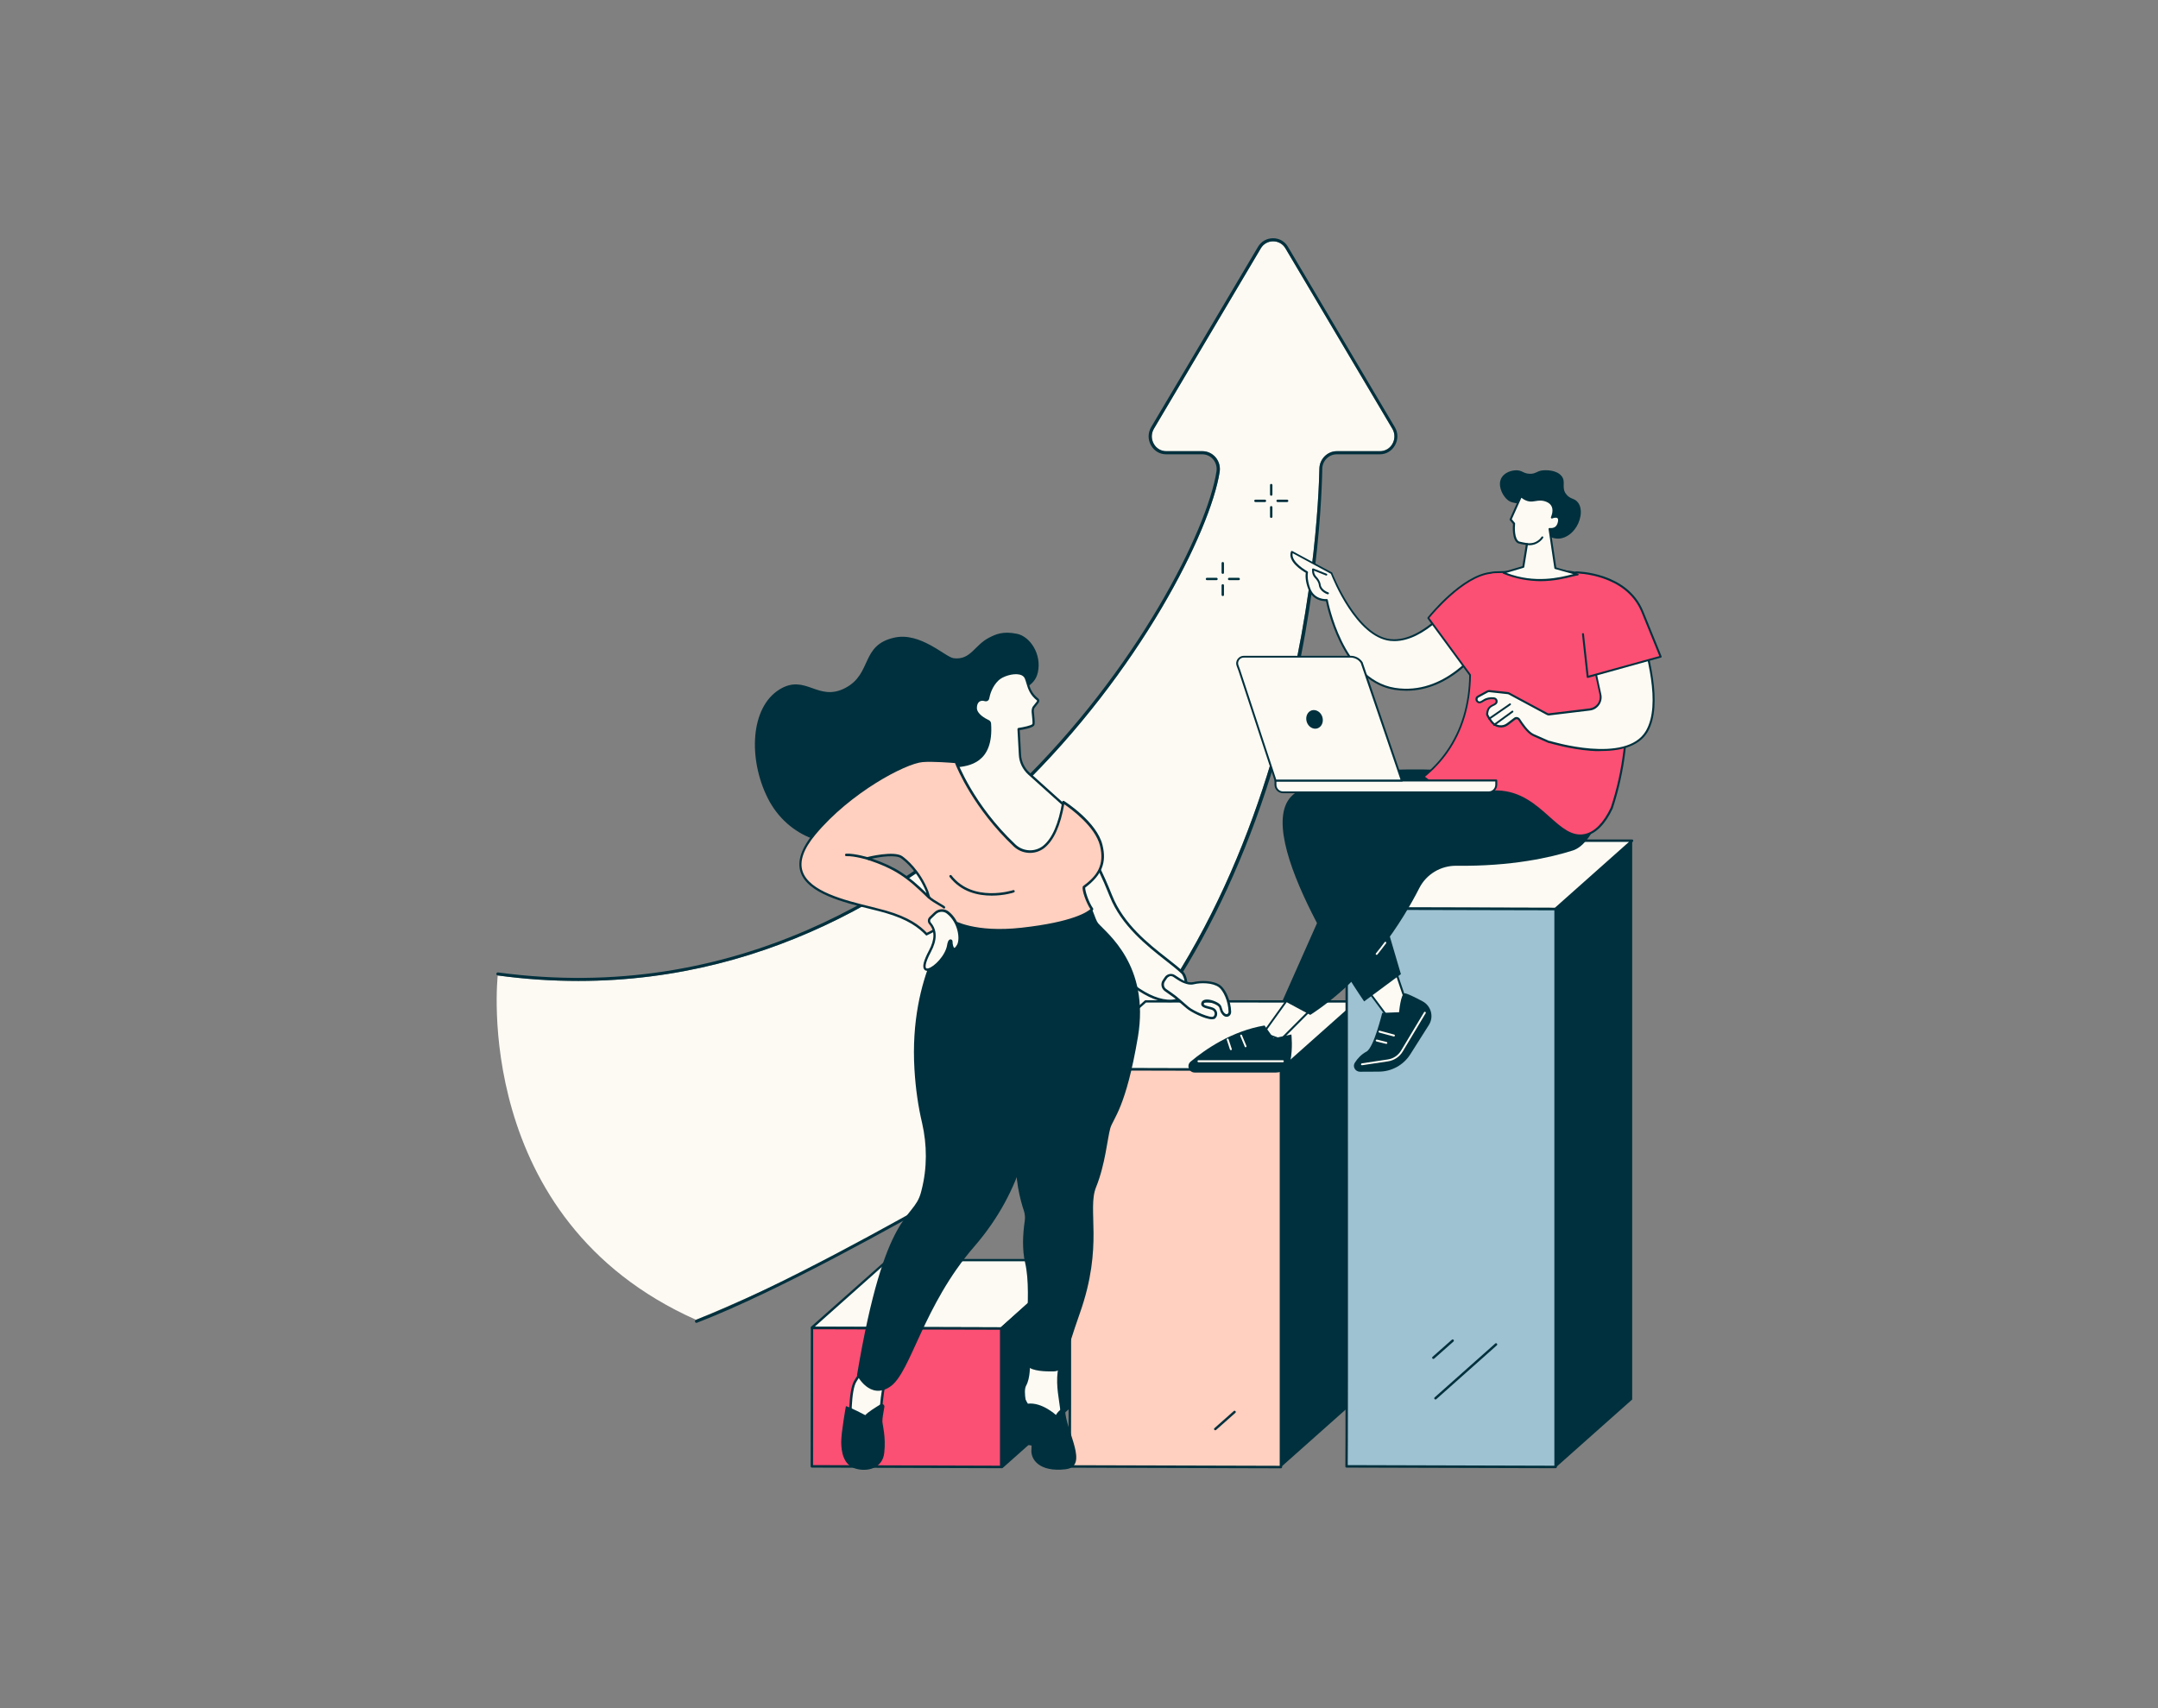 <?xml version="1.0" encoding="utf-8"?>
<!-- Generator: Adobe Illustrator 27.0.1, SVG Export Plug-In . SVG Version: 6.00 Build 0)  -->
<svg version="1.1" id="Layer_1" xmlns="http://www.w3.org/2000/svg" xmlns:xlink="http://www.w3.org/1999/xlink" x="0px" y="0px"
	 viewBox="0 0 216 171" style="enable-background:new 0 0 216 171;" xml:space="preserve">
<rect x="0" y="0" width="216" height="171" fill="#808080" stroke="none"/>
<style type="text/css">
	.st0{fill:#FDFAF3;}
	.st1{fill:#00303D;}
	.st2{fill:#FB4F73;}
	.st3{fill:#FFCFBF;}
	.st4{fill:#9EC2D2;}
</style>
<g id="Fashion_advertising_campaign_00000080924613760407121980000008170384119380440480_">
	<path class="st0" d="M49.82,97.65c2.78,0.38,5.48,0.55,8.09,0.55c19.82,0,34.68-10.08,44.04-19.15
		c12.19-11.81,19.22-25.97,20.13-31.82c0.08-0.53-0.07-1.06-0.41-1.46c-0.33-0.39-0.81-0.61-1.32-0.61h-3.62
		c-0.52,0-0.98-0.27-1.24-0.73c-0.27-0.48-0.27-1.05,0.01-1.52l10.7-18.06c0.26-0.44,0.72-0.7,1.23-0.7c0.51,0,0.97,0.26,1.23,0.7
		l10.7,18.06c0.28,0.47,0.29,1.04,0.01,1.52c-0.26,0.46-0.73,0.73-1.24,0.73h-4.32c-0.95,0-1.73,0.79-1.75,1.75
		c-0.1,5.06-1.84,49.97-32.9,70.11c-0.22,0.06-1.01,0.21-3.76,2.04c-10.16,6.77-25.74,13.06-25.74,13.06
		C47.06,122.05,49.82,97.65,49.82,97.65z"/>
	<g>
		<path class="st1" d="M69.71,132.43c-0.06,0-0.12-0.04-0.14-0.1c-0.03-0.08,0.01-0.17,0.09-0.2c8.27-3.2,20.07-9.86,25.74-13.06
			c2.88-1.63,3.54-1.99,3.76-2.04c31.05-20.14,32.8-65.06,32.9-70.11c0.02-0.97,0.8-1.75,1.75-1.75h4.32c0.52,0,0.98-0.27,1.24-0.73
			c0.27-0.48,0.27-1.05-0.01-1.52l-10.7-18.06c-0.26-0.44-0.72-0.7-1.23-0.7c-0.51,0-0.97,0.26-1.23,0.7l-10.7,18.06
			c-0.28,0.47-0.29,1.04-0.01,1.52c0.26,0.46,0.73,0.73,1.24,0.73h3.62c0.5,0,0.98,0.22,1.32,0.61c0.34,0.4,0.49,0.93,0.41,1.46
			c-0.91,5.85-7.94,20-20.13,31.82C92.58,88.12,77.72,98.2,57.9,98.2c-2.61,0-5.31-0.17-8.09-0.55c-0.08-0.01-0.14-0.09-0.13-0.17
			c0.01-0.08,0.09-0.14,0.17-0.13c23.77,3.21,41.33-8.3,51.87-18.52c12.14-11.76,19.14-25.84,20.04-31.64
			c0.07-0.44-0.06-0.88-0.34-1.21c-0.27-0.32-0.67-0.5-1.08-0.5h-3.62c-0.63,0-1.19-0.33-1.51-0.89c-0.33-0.58-0.32-1.26,0.01-1.83
			l10.7-18.06c0.32-0.53,0.87-0.85,1.5-0.85s1.18,0.32,1.49,0.85l10.7,18.06c0.34,0.57,0.34,1.25,0.01,1.83
			c-0.32,0.56-0.88,0.89-1.51,0.89h-4.32c-0.78,0-1.43,0.65-1.44,1.45c-0.07,3.78-0.69,17.29-5.67,32.27
			c-2.57,7.74-5.91,14.7-9.94,20.7c-4.83,7.18-10.7,13.04-17.45,17.41c-0.02,0.02-0.05,0.02-0.08,0.02
			c-0.22,0.07-1.75,0.93-3.67,2.01c-5.68,3.2-17.49,9.87-25.78,13.08C69.75,132.42,69.73,132.43,69.71,132.43z"/>
	</g>
	<g>
		<g>
			<g>
				<path class="st0" d="M107.86,126.21l-7.63,6.79c-0.01,0.01-0.01,0.01-0.02,0.01l-18.9-0.06c-0.03,0-0.04-0.03-0.02-0.05
					l7.58-6.73c0.01-0.01,0.01-0.01,0.02-0.01l18.96,0.01C107.87,126.16,107.88,126.19,107.86,126.21z"/>
				<path class="st1" d="M100.21,133.12l-18.9-0.06c-0.07,0-0.12-0.04-0.15-0.1c-0.02-0.06-0.01-0.12,0.04-0.16l7.58-6.73
					c0.03-0.03,0.07-0.04,0.1-0.04l18.96,0.01c0.07,0,0.12,0.04,0.15,0.1c0.02,0.06,0.01,0.12-0.04,0.17c0,0,0,0,0,0l-7.63,6.78
					C100.28,133.11,100.24,133.12,100.21,133.12z M81.36,132.98L81.36,132.98C81.36,132.98,81.36,132.98,81.36,132.98z
					 M81.55,132.81l18.62,0.06l7.42-6.6l-18.68-0.01L81.55,132.81z M107.86,126.21L107.86,126.21L107.86,126.21z"/>
			</g>
			<g>
				<path class="st1" d="M107.88,126.16v13.94l-7.58,6.74c-0.03,0.03-0.08,0.01-0.08-0.03V133
					C100.22,133,107.77,126.17,107.88,126.16z"/>
				<path class="st1" d="M100.27,146.98c-0.02,0-0.05,0-0.07-0.02c-0.06-0.03-0.1-0.08-0.1-0.15V133c0-0.03,0.01-0.07,0.04-0.09
					c7.58-6.86,7.68-6.87,7.74-6.87c0.03,0,0.07,0.01,0.09,0.03c0.02,0.02,0.04,0.06,0.04,0.09v13.94c0,0.04-0.02,0.07-0.04,0.09
					l-7.58,6.74C100.35,146.96,100.31,146.98,100.27,146.98z M100.34,133.05v13.59l7.41-6.59v-13.63
					C106.87,127.17,103,130.65,100.34,133.05z"/>
			</g>
			<g>
				<path class="st2" d="M100.22,146.86l-18.96-0.06l0.02-13.84l18.94,0.05C100.22,133,100.22,146.88,100.22,146.86z"/>
				<path class="st1" d="M100.22,146.98C100.22,146.98,100.22,146.98,100.22,146.98l-18.96-0.06c-0.07,0-0.12-0.06-0.12-0.12
					l0.02-13.84c0-0.03,0.01-0.06,0.04-0.09c0.02-0.02,0.05-0.04,0.09-0.04c0,0,0,0,0,0l18.94,0.05c0.07,0,0.12,0.06,0.12,0.12
					v13.86c0,0.03-0.01,0.06-0.04,0.09C100.28,146.97,100.25,146.98,100.22,146.98z M81.38,146.67l18.71,0.06v-13.61l-18.7-0.05
					L81.38,146.67z"/>
			</g>
		</g>
		<g>
			<g>
				<g>
					<path class="st0" d="M135.83,100.32l-7.63,6.78l-21.12-0.06c-0.02,0-0.03-0.02-0.02-0.04l7.6-6.75l21.14,0.01
						C135.84,100.25,135.86,100.29,135.83,100.32z"/>
					<path class="st1" d="M128.21,107.22C128.21,107.22,128.21,107.22,128.21,107.22l-21.12-0.06c-0.06,0-0.12-0.04-0.14-0.09
						c-0.02-0.06-0.01-0.12,0.04-0.16l7.6-6.75c0.02-0.02,0.05-0.03,0.08-0.03l21.14,0.01c0.07,0,0.13,0.04,0.15,0.1
						c0.02,0.06,0.01,0.13-0.04,0.17l-7.63,6.78C128.27,107.21,128.24,107.22,128.21,107.22z M107.35,106.91l20.81,0.06l7.42-6.6
						l-20.87-0.01L107.35,106.91z M135.75,100.23C135.75,100.23,135.75,100.23,135.75,100.23
						C135.75,100.23,135.75,100.23,135.75,100.23z"/>
				</g>
				<path class="st1" d="M135.87,100.26v39.8l-7.6,6.76c-0.02,0.02-0.06,0.01-0.06-0.02V107.1
					C128.21,107.1,135.76,100.27,135.87,100.26z"/>
				<g>
					<path class="st3" d="M128.21,146.87l-21.15-0.06c0.05,0.04,0.02-39.76,0.02-39.76l21.13,0.05
						C128.21,107.1,128.21,146.89,128.21,146.87z"/>
					<path class="st1" d="M128.21,146.99C128.21,146.99,128.21,146.99,128.21,146.99l-21.15-0.06c-0.06,0-0.11-0.04-0.12-0.1
						c0-0.01,0-0.03,0-0.04c0.04-0.7,0.01-39.35,0.01-39.74c0-0.03,0.01-0.06,0.04-0.09c0.02-0.02,0.05-0.04,0.09-0.04c0,0,0,0,0,0
						l21.13,0.05c0.07,0,0.12,0.06,0.12,0.12v39.77c0,0.03-0.01,0.06-0.04,0.09C128.27,146.98,128.24,146.99,128.21,146.99z
						 M107.19,146.68l20.9,0.06v-39.53l-20.89-0.05c0,1.17,0.01,10.46,0.01,19.75c0,4.97,0,9.94,0,13.67c0,1.86,0,3.42-0.01,4.51
						c0,0.54,0,0.97-0.01,1.26C107.19,146.5,107.19,146.61,107.19,146.68z"/>
				</g>
			</g>
			<path class="st1" d="M121.64,143.18c-0.03,0-0.07-0.01-0.09-0.04c-0.05-0.05-0.04-0.13,0.01-0.17l1.93-1.71
				c0.05-0.05,0.13-0.04,0.17,0.01c0.05,0.05,0.04,0.13-0.01,0.17l-1.93,1.71C121.7,143.17,121.67,143.18,121.64,143.18z"/>
		</g>
		<g>
			<g>
				<g>
					<path class="st0" d="M163.37,84.16l-7.7,6.84l-20.84-0.06c-0.03,0-0.05-0.03-0.02-0.05l7.58-6.74L163.37,84.16z"/>
					<path class="st1" d="M155.67,91.13C155.67,91.13,155.67,91.13,155.67,91.13l-20.84-0.06c-0.07,0-0.12-0.04-0.15-0.1
						c-0.02-0.06-0.01-0.12,0.04-0.17l7.58-6.74c0.02-0.02,0.05-0.03,0.08-0.03l20.98,0.01c0.05,0,0.1,0.03,0.11,0.08
						c0.02,0.05,0,0.1-0.03,0.14l-7.7,6.84C155.73,91.12,155.7,91.13,155.67,91.13z M135.07,90.82l20.56,0.06l7.42-6.6l-20.61-0.01
						L135.07,90.82z"/>
				</g>
				<path class="st1" d="M163.37,84.17v55.93l-7.58,6.74c-0.03,0.03-0.08,0.01-0.08-0.03V91C155.71,91,163.26,84.17,163.37,84.17z"
					/>
				<g>
					<path class="st4" d="M155.71,146.86l-20.93-0.06c0.05,0.04,0.02-55.84,0.02-55.84L155.71,91
						C155.71,91,155.71,146.88,155.71,146.86z"/>
					<path class="st1" d="M155.71,146.98C155.71,146.98,155.71,146.98,155.71,146.98l-20.93-0.06c-0.06,0-0.11-0.04-0.12-0.1
						c0-0.01,0-0.03,0-0.04c0.04-0.8,0.02-55.27,0.01-55.82c0-0.03,0.01-0.06,0.04-0.09c0.02-0.02,0.05-0.04,0.09-0.04c0,0,0,0,0,0
						l20.91,0.05c0.07,0,0.12,0.06,0.12,0.12v55.85c0,0.03-0.01,0.06-0.04,0.09C155.77,146.97,155.74,146.98,155.71,146.98z
						 M134.9,146.67l20.68,0.06V91.13l-20.67-0.05c0,1.41,0.01,14.6,0.01,27.79c0,6.98,0,13.96,0,19.19c0,2.62,0,4.8-0.01,6.33
						c0,0.76,0,1.37-0.01,1.78C134.9,146.4,134.9,146.56,134.9,146.67z"/>
				</g>
			</g>
			<path class="st1" d="M143.68,140.1c-0.03,0-0.07-0.01-0.09-0.04c-0.05-0.05-0.04-0.13,0.01-0.17l6.06-5.39
				c0.05-0.05,0.13-0.04,0.17,0.01c0.05,0.05,0.04,0.13-0.01,0.17l-6.06,5.39C143.74,140.09,143.71,140.1,143.68,140.1z"/>
			<path class="st1" d="M143.47,136.04c-0.03,0-0.07-0.01-0.09-0.04c-0.05-0.05-0.04-0.13,0.01-0.17l1.93-1.71
				c0.05-0.05,0.13-0.04,0.17,0.01c0.05,0.05,0.04,0.13-0.01,0.17l-1.93,1.71C143.52,136.03,143.5,136.04,143.47,136.04z"/>
		</g>
	</g>
	<g>
		<path class="st1" d="M99.05,63.81c0.58-0.29,1.31-0.66,2.75-0.36c1.3,0.27,2.49,2.04,2.08,3.87c-0.34,1.5-1.77,1.64-2.53,2.3
			c-2.45,2.15-0.95,5.47-2.96,7.71c-1.91,2.14-3.94-0.13-7.47,2c-2.78,1.68-1.23,2.97-4.69,4.61c-2.76,1.31-7.35,0.05-9.4-4.07
			c-1.95-3.92-1.73-9.05,1.19-10.85c2.63-1.62,3.84,1.29,6.59-0.15c2.72-1.43,1.51-4.29,4.91-5.04c2.61-0.58,5.09,1.94,5.92,2.06
			C97.17,66.12,97.54,64.55,99.05,63.81z"/>
		<g>
			<path class="st0" d="M107.41,82.5c0,0,1.94,2.53,3.79,7.2c1.52,3.84,5.47,6.08,7.12,7.66c0.44,0.41,0.53,1.57,0.23,2.09
				c-0.34,0.57-0.82,0.83-1.71,0.76c-2.06-0.17-4.96-2.22-7.84-6.34C106.93,90.91,107.41,82.5,107.41,82.5z"/>
			<path class="st1" d="M117.12,100.33c-0.09,0-0.19,0-0.29-0.01c-2.3-0.18-5.26-2.57-7.93-6.39c-2.06-2.94-1.63-11.08-1.61-11.43
				c0-0.05,0.04-0.1,0.09-0.11c0.05-0.02,0.1,0,0.13,0.04c0.02,0.03,1.98,2.6,3.81,7.22c1.14,2.87,3.67,4.86,5.53,6.31
				c0.62,0.49,1.16,0.91,1.57,1.3c0.46,0.44,0.59,1.65,0.25,2.24C118.32,100.07,117.85,100.33,117.12,100.33z M107.51,82.86
				c-0.06,1.62-0.19,8.39,1.58,10.92c2.63,3.76,5.53,6.11,7.75,6.29c0.81,0.07,1.27-0.14,1.6-0.7c0.29-0.49,0.17-1.57-0.21-1.93
				c-0.4-0.38-0.93-0.8-1.55-1.28c-1.87-1.47-4.44-3.49-5.6-6.41C109.61,86.02,108.06,83.64,107.51,82.86z"/>
		</g>
		<g>
			<path class="st0" d="M98.58,70.08c0.13,0.04,0.26-0.03,0.29-0.16c0.12-0.62,0.4-1.36,0.99-1.91c0.65-0.61,2.47-1.02,2.81-0.12
				c0.25,0.66,0.29,1.45,1.18,2.15c0.09,0.07,0.05,0.21-0.02,0.29l-0.37,0.47c-0.08,0.09-0.11,0.35-0.1,0.47
				c0.04,0.38,0.15,1.17,0.05,1.29c-0.21,0.25-1.46,0.42-1.46,0.42l0.14,2.56c0.03,0.73,0.36,1.41,0.9,1.9
				c1.24,1.12,3.66,3.29,3.66,3.29c0.19,0.07-0.69,4.74-2.91,4.95c-4.32,0.4-7.95-7.82-8.25-8.43c-0.11-0.23-0.23-0.5,0.03-0.52
				c1.14-0.12,3.86-0.2,3.56-4.29c-0.01-0.1-0.07-0.18-0.16-0.23c-0.34-0.16-1.26-0.65-1.26-1.34
				C97.65,70.14,98.15,69.93,98.58,70.08z"/>
			<path class="st1" d="M103.42,85.82c-3.65,0-6.78-5.81-7.99-8.37c-0.03-0.07-0.05-0.12-0.07-0.15c-0.1-0.2-0.19-0.41-0.1-0.57
				c0.03-0.05,0.09-0.12,0.23-0.14c0.05-0.01,0.11-0.01,0.17-0.02c1.24-0.12,3.56-0.36,3.29-4.14c0-0.05-0.04-0.1-0.09-0.12
				c-0.5-0.24-1.33-0.74-1.33-1.45c0-0.47,0.2-0.71,0.36-0.82c0.2-0.15,0.47-0.18,0.73-0.09c0.03,0.01,0.06,0.01,0.08-0.01
				c0.02-0.01,0.03-0.03,0.04-0.06c0.09-0.46,0.33-1.33,1.03-1.97c0.47-0.44,1.56-0.8,2.31-0.63c0.35,0.08,0.59,0.27,0.7,0.55
				c0.06,0.15,0.11,0.31,0.15,0.47c0.16,0.55,0.33,1.11,0.99,1.63c0.06,0.04,0.09,0.11,0.1,0.18c0.01,0.1-0.03,0.21-0.1,0.29
				l-0.37,0.47c-0.05,0.05-0.09,0.26-0.07,0.38c0.01,0.06,0.01,0.13,0.02,0.2c0.08,0.72,0.1,1.06,0,1.19
				c-0.2,0.24-1.07,0.4-1.43,0.45l0.13,2.45c0.03,0.69,0.35,1.35,0.86,1.81c1.19,1.07,3.46,3.11,3.65,3.28
				c0.08,0.05,0.1,0.16,0.05,0.52c-0.13,0.93-1.02,4.46-3.02,4.65C103.63,85.81,103.53,85.82,103.42,85.82z M98.33,70.15
				c-0.11,0-0.21,0.03-0.3,0.09c-0.16,0.12-0.25,0.33-0.25,0.63c0,0.6,0.83,1.05,1.19,1.22c0.13,0.06,0.22,0.19,0.23,0.33
				c0.29,4.02-2.28,4.28-3.51,4.4c-0.06,0.01-0.11,0.01-0.16,0.02c-0.03,0-0.04,0.01-0.04,0.01c-0.01,0.02-0.02,0.08,0.11,0.34
				c0.02,0.03,0.04,0.08,0.07,0.15c1.21,2.58,4.43,8.55,8.06,8.21c0.56-0.05,1.08-0.42,1.55-1.08c0.93-1.33,1.32-3.36,1.28-3.66
				c-0.22-0.2-2.46-2.21-3.64-3.27c-0.56-0.51-0.91-1.23-0.94-1.98l-0.14-2.56c0-0.06,0.04-0.12,0.11-0.13
				c0.5-0.07,1.26-0.24,1.38-0.38c0.05-0.1-0.02-0.73-0.05-1c-0.01-0.07-0.02-0.14-0.02-0.2c-0.01-0.13,0.01-0.43,0.13-0.57
				l0.37-0.47c0.03-0.03,0.05-0.08,0.04-0.11c0,0,0-0.01,0-0.01c-0.72-0.57-0.91-1.2-1.07-1.75c-0.05-0.16-0.09-0.31-0.15-0.45
				c-0.08-0.2-0.26-0.34-0.53-0.4c-0.67-0.15-1.67,0.18-2.09,0.57c-0.64,0.6-0.87,1.41-0.95,1.84c-0.02,0.09-0.08,0.18-0.16,0.22
				c-0.09,0.05-0.19,0.06-0.29,0.03C98.47,70.17,98.39,70.15,98.33,70.15z M106.6,80.85L106.6,80.85L106.6,80.85z"/>
		</g>
		<g>
			<g>
				<g>
					<path class="st0" d="M102.96,136.27c0,0,0.11,1.55-0.35,2.37s0.37,3.24,0.37,3.24s2.44,1.31,3.11,0.43
						c0.67-0.89-0.72-3.44,0.14-6.03C107.07,133.73,102.96,136.27,102.96,136.27z"/>
					<path class="st1" d="M105.3,142.73c-0.99,0-2.31-0.7-2.39-0.75c-0.03-0.01-0.05-0.04-0.06-0.07c-0.03-0.1-0.84-2.48-0.36-3.34
						c0.44-0.78,0.34-2.29,0.34-2.3c0-0.05,0.02-0.09,0.06-0.11c0.27-0.16,2.62-1.59,3.35-1.01c0.25,0.2,0.29,0.59,0.1,1.15
						c-0.47,1.41-0.26,2.82-0.09,3.94c0.14,0.94,0.26,1.69-0.08,2.13C105.99,142.64,105.67,142.73,105.3,142.73z M103.07,141.8
						c0.69,0.36,2.42,1.08,2.91,0.44c0.27-0.35,0.16-1.05,0.03-1.94c-0.17-1.15-0.39-2.59,0.1-4.06c0.1-0.31,0.18-0.72-0.02-0.88
						c-0.44-0.35-2.05,0.4-3.01,0.98c0.02,0.33,0.05,1.62-0.37,2.37C102.36,139.33,102.84,141.1,103.07,141.8z"/>
				</g>
				<path class="st1" d="M106.61,141.2c-0.01-0.16-0.19-0.26-0.33-0.17c-0.19,0.13-0.43,0.33-0.59,0.62c0,0-1.4-1.3-2.81-1.13
					l-0.42-0.73v4.79l0.79,0.13c0,0.14,0,0.27-0.01,0.37c-0.11,1.02,0.79,2.3,3.38,2.01C109.07,146.83,106.7,143.32,106.61,141.2z"
					/>
			</g>
			<g>
				<g>
					<path class="st0" d="M86.56,136.57c0,0-0.5,1.05-0.92,1.65c-0.69,1-0.52,4.91-0.52,4.91l2.97,0.09c0,0,0-3.8,0.64-5.36
						C89.36,136.3,86.56,136.57,86.56,136.57z"/>
					<path class="st1" d="M88.09,143.35C88.09,143.35,88.08,143.35,88.09,143.35l-2.97-0.09c-0.06,0-0.12-0.05-0.12-0.12
						c-0.01-0.16-0.16-3.97,0.54-4.99c0.41-0.59,0.91-1.63,0.91-1.64c0.02-0.04,0.06-0.06,0.1-0.07c0.07-0.01,1.74-0.15,2.25,0.53
						c0.18,0.25,0.2,0.56,0.05,0.93c-0.62,1.52-0.63,5.28-0.63,5.31c0,0.03-0.01,0.07-0.04,0.09
						C88.15,143.34,88.12,143.35,88.09,143.35z M85.24,143.01l2.73,0.08c0.01-0.68,0.07-3.86,0.65-5.28
						c0.12-0.29,0.11-0.52-0.02-0.69c-0.34-0.46-1.47-0.48-1.96-0.44c-0.12,0.24-0.54,1.08-0.9,1.61
						C85.15,139.15,85.22,142.37,85.24,143.01z"/>
				</g>
				<path class="st1" d="M88.13,140.59c-0.51,0.31-1.28,0.79-1.52,1.08c0,0-1.51-0.8-1.94-0.9c0,0-0.47,2.6-0.47,3.57
					s0.21,2.3,1.4,2.67s2.75,0,2.91-1.59c0.17-1.59-0.17-2.72-0.19-3.12c-0.01-0.25,0.1-0.95,0.2-1.46
					C88.55,140.64,88.32,140.48,88.13,140.59z"/>
			</g>
			<g>
				<path class="st1" d="M109.09,90.83c0.22-0.16,0.51,1.22,0.83,1.6c0.85,0.99,5.18,4.19,3.98,11.36
					c-1.21,7.17-2.48,8.16-2.77,9.16c-0.28,0.99-0.5,3.62-1.42,5.89c-0.92,2.27,0.78,5.82-1.63,12.64
					c-0.71,2.01-1.22,3.67-1.58,5.01c-0.12,0.46-0.54,0.79-1.02,0.8c-0.85,0.02-2.13-0.03-2.59-0.49c-0.71-0.71,0.5-7.03-0.28-10.37
					c-0.31-1.33-0.24-2.86-0.04-4.21c0.05-0.33,0.02-0.67-0.08-0.99c-0.33-0.98-1-3.35-0.73-5.8c0.35-3.19,3.05-10.44,2.2-23.29
					C103.96,92.14,107.9,91.69,109.09,90.83z"/>
				<path class="st1" d="M95.36,92.21c0,0-4.4,5.25-3.83,14.84c0.12,2.01,0.39,3.79,0.76,5.35c0.51,2.22,0.52,4.53-0.05,6.74
					c-0.02,0.09-0.05,0.18-0.07,0.27c-0.78,2.84-3.55,1.35-6.39,18.25c0,0,1.28,2.56,3.34,1.14c2.06-1.42,3.27-8.09,8.38-13.99
					c5.11-5.89,5.75-11.86,6.11-15.12s1.85-3.24,2.7-4.14c0.85-0.9,0.27-13.83,0.27-13.83S100.63,93.19,95.36,92.21z"/>
			</g>
		</g>
		<g>
			<path class="st3" d="M88.62,91.27c2.19,0.63,3.31,1.4,4.13,2.26l2.62-1.32c0,0,2.07,1.32,6.92,0.78
				c6.07-0.67,7.02-1.96,7.02-1.96c-0.5-0.7-0.88-1.95-0.81-2.22c1.48-1.09,2.2-2.24,1.73-4.17c-0.56-2.28-3.79-4.33-3.79-4.33
				c-0.43,2.57-1.19,3.86-1.96,4.48c-0.86,0.69-2.11,0.62-2.92-0.14c-4.32-4.09-5.86-8.36-5.86-8.36s-2.16-0.2-3.32-0.11
				c-1.66,0.13-7.22,2.97-10.83,7.3C76.78,89.2,85.19,90.29,88.62,91.27z M86.81,85.93c0,0,2.66-0.67,3.44-0.11
				c0.78,0.57,1.88,1.74,2.56,3.44l0.17,0.57C90.82,87.72,89.68,86.89,86.81,85.93z"/>
			<path class="st1" d="M92.75,93.65c-0.03,0-0.07-0.01-0.09-0.04c-0.69-0.72-1.72-1.55-4.07-2.23c-0.43-0.12-0.94-0.25-1.47-0.38
				c-2.65-0.65-6.29-1.55-6.99-3.7c-0.36-1.1,0.09-2.41,1.33-3.91c3.53-4.24,9.15-7.21,10.91-7.35c1.16-0.09,3.26,0.1,3.34,0.11
				c0.05,0,0.09,0.04,0.1,0.08c0.02,0.04,1.59,4.3,5.83,8.31c0.76,0.72,1.95,0.78,2.76,0.14c0.91-0.73,1.56-2.21,1.92-4.41
				c0.01-0.04,0.03-0.08,0.07-0.09c0.04-0.02,0.08-0.01,0.12,0.01c0.13,0.08,3.28,2.1,3.84,4.4c0.44,1.78-0.07,3.02-1.73,4.27
				c-0.02,0.3,0.33,1.44,0.79,2.08c0.03,0.04,0.03,0.1,0,0.14c-0.04,0.05-1.05,1.34-7.1,2.01c-4.44,0.49-6.56-0.55-6.94-0.76
				l-2.56,1.29C92.78,93.65,92.77,93.65,92.75,93.65z M88.65,91.15c2.34,0.67,3.41,1.5,4.12,2.23l2.54-1.28
				c0.04-0.02,0.08-0.02,0.12,0.01c0.02,0.01,2.1,1.29,6.84,0.76c5.15-0.57,6.59-1.6,6.87-1.86c-0.47-0.72-0.86-1.92-0.77-2.24
				c0.01-0.03,0.02-0.05,0.05-0.07c1.36-1,2.16-2.07,1.68-4.04c-0.47-1.92-2.93-3.71-3.58-4.15c-0.38,2.15-1.04,3.62-1.98,4.37
				c-0.9,0.72-2.23,0.66-3.08-0.15c-3.98-3.77-5.64-7.75-5.87-8.34c-0.39-0.03-2.21-0.18-3.23-0.1c-1.73,0.14-7.26,3.07-10.74,7.26
				c-1.19,1.43-1.62,2.66-1.29,3.67c0.67,2.03,4.22,2.9,6.82,3.54C87.71,90.9,88.22,91.03,88.65,91.15z M92.98,89.96
				c-0.03,0-0.06-0.01-0.09-0.04c-2.16-2.12-3.29-2.93-6.13-3.88c-0.05-0.02-0.09-0.07-0.08-0.12c0-0.05,0.04-0.1,0.09-0.11
				c0.11-0.03,2.73-0.68,3.55-0.09c0.4,0.29,1.77,1.4,2.6,3.5l0.18,0.58c0.02,0.05-0.01,0.11-0.05,0.14
				C93.03,89.95,93,89.96,92.98,89.96z M87.26,85.95c2.44,0.85,3.59,1.65,5.47,3.46l-0.03-0.11c-0.8-2.02-2.12-3.1-2.51-3.38
				C89.67,85.55,88.15,85.77,87.26,85.95z"/>
		</g>
		<path class="st1" d="M95.1,94.89c-0.01,0-0.02,0-0.03,0c-0.07-0.02-0.11-0.08-0.09-0.15c0.24-1.02-0.64-1.66-0.65-1.67
			c-0.06-0.04-0.07-0.12-0.03-0.17c0.04-0.06,0.12-0.07,0.17-0.03c0.04,0.03,1.02,0.75,0.74,1.93
			C95.21,94.85,95.16,94.89,95.1,94.89z"/>
		<g>
			<path class="st0" d="M116.69,97.9c0.19-0.29,0.58-0.36,0.87-0.16c0.35,0.24,0.78,0.52,1,0.58c0.2,0.06,0.51,0.23,0.97,0.11
				c0.65-0.16,1.92-0.18,2.58,0.32c0.49,0.37,0.99,1.48,1.02,2.55c0,0.15-0.09,0.3-0.23,0.35c-0.12,0.04-0.27,0.02-0.43-0.18
				c-0.3-0.35-0.18-0.59-0.4-0.83c-0.28-0.3-1.5-0.73-1.66-0.23c-0.15,0.46,0.89,0.39,1.16,0.68c0.22,0.22,0.23,0.55,0,0.76
				c-0.33,0.3-2.18-0.56-2.67-0.99c-0.39-0.34-1.01-0.88-1.26-1.08c-0.12-0.1-0.57-0.41-0.95-0.67c-0.3-0.21-0.38-0.62-0.18-0.92
				L116.69,97.9z"/>
			<path class="st1" d="M121.31,102.04c-0.71,0-2.13-0.74-2.52-1.08l-0.32-0.27c-0.35-0.31-0.76-0.65-0.94-0.8
				c-0.1-0.08-0.43-0.31-0.94-0.67c-0.35-0.25-0.45-0.74-0.21-1.09l0.2-0.3c0.11-0.17,0.28-0.28,0.48-0.32
				c0.2-0.04,0.4,0.01,0.56,0.12c0.46,0.32,0.8,0.52,0.96,0.57c0.04,0.01,0.08,0.03,0.12,0.04c0.2,0.07,0.44,0.15,0.78,0.07
				c0.69-0.17,1.99-0.18,2.68,0.34c0.49,0.37,1.04,1.49,1.07,2.65c0,0.22-0.13,0.41-0.32,0.47c-0.14,0.04-0.34,0.04-0.56-0.21
				c-0.18-0.21-0.22-0.39-0.26-0.53c-0.03-0.12-0.05-0.21-0.14-0.29c-0.19-0.2-0.92-0.49-1.28-0.4c-0.13,0.03-0.16,0.09-0.17,0.13
				c-0.01,0.05-0.01,0.07,0,0.08c0.05,0.09,0.31,0.16,0.51,0.21c0.25,0.06,0.49,0.12,0.62,0.26c0.14,0.14,0.21,0.31,0.2,0.49
				c0,0.17-0.08,0.33-0.21,0.45C121.56,102.01,121.45,102.04,121.31,102.04z M116.79,97.96l-0.2,0.3c-0.16,0.25-0.1,0.59,0.14,0.75
				c0.36,0.25,0.83,0.58,0.95,0.68c0.19,0.15,0.6,0.5,0.95,0.81l0.31,0.27c0.55,0.47,2.27,1.2,2.51,0.99
				c0.08-0.07,0.13-0.17,0.13-0.27c0-0.11-0.04-0.22-0.13-0.31c-0.09-0.09-0.31-0.14-0.51-0.19c-0.29-0.07-0.56-0.14-0.67-0.33
				c-0.05-0.08-0.05-0.18-0.02-0.28c0.03-0.11,0.12-0.24,0.35-0.3c0.47-0.11,1.27,0.22,1.51,0.47c0.13,0.13,0.16,0.27,0.2,0.4
				c0.04,0.14,0.07,0.27,0.21,0.43c0.16,0.18,0.27,0.15,0.3,0.14c0.09-0.03,0.15-0.12,0.15-0.23c-0.02-1.05-0.52-2.12-0.97-2.46
				c-0.63-0.47-1.85-0.46-2.48-0.3c-0.41,0.1-0.71-0.01-0.92-0.08c-0.04-0.01-0.08-0.03-0.11-0.04c-0.19-0.06-0.54-0.26-1.03-0.6
				c-0.11-0.08-0.24-0.11-0.38-0.08C116.98,97.78,116.86,97.85,116.79,97.96z"/>
		</g>
		<path class="st1" d="M94.48,90.95c-0.04,0-0.08-0.02-0.1-0.06c-0.04-0.04-0.23-0.14-0.39-0.24c-0.36-0.21-0.84-0.49-1.09-0.73
			c-0.05-0.05-0.05-0.13,0-0.17c0.05-0.05,0.13-0.05,0.17,0c0.22,0.22,0.7,0.5,1.04,0.7c0.39,0.23,0.46,0.27,0.49,0.35
			c0.02,0.06-0.01,0.13-0.08,0.16C94.5,90.95,94.49,90.95,94.48,90.95z M94.36,90.87C94.36,90.87,94.36,90.87,94.36,90.87
			C94.36,90.87,94.36,90.87,94.36,90.87z"/>
		<g>
			<path class="st0" d="M94.86,91.36c-0.38-0.3-0.91-0.27-1.26,0.06l-0.49,0.47c-0.15,0.15-0.17,0.39-0.03,0.55
				c0.32,0.37,0.84,1.19-0.01,2.79c-1.84,3.45,1.52,1.35,1.85-0.61c0.1-0.61,0.29-0.48,0.29-0.41c0,0.49,0.21,1.26,0.69,0.41
				C96.26,93.97,96,92.26,94.86,91.36z"/>
			<path class="st1" d="M92.81,97.19c-0.16,0-0.25-0.07-0.3-0.14c-0.22-0.27-0.06-0.89,0.47-1.89c0.59-1.11,0.6-1.98,0.02-2.65
				c-0.18-0.21-0.17-0.52,0.04-0.72l0.49-0.47c0.39-0.37,1-0.4,1.42-0.07c1.18,0.93,1.47,2.71,1.08,3.41
				c-0.07,0.12-0.28,0.5-0.55,0.44c-0.25-0.06-0.33-0.47-0.35-0.72c-0.02,0.06-0.04,0.13-0.06,0.24c-0.19,1.15-1.39,2.36-2.07,2.53
				C92.91,97.18,92.86,97.19,92.81,97.19z M94.26,91.28c-0.21,0-0.42,0.08-0.58,0.23l-0.49,0.47c-0.11,0.1-0.12,0.27-0.02,0.38
				c0.64,0.74,0.65,1.73,0.01,2.93c-0.68,1.27-0.53,1.57-0.49,1.62c0.04,0.06,0.14,0.05,0.22,0.03c0.61-0.16,1.72-1.29,1.89-2.33
				c0.02-0.15,0.1-0.59,0.36-0.57c0.1,0.01,0.17,0.09,0.18,0.18c0,0.38,0.11,0.65,0.18,0.67c0.02,0.01,0.12-0.04,0.28-0.32
				c0.31-0.56,0.11-2.21-1.01-3.1C94.63,91.34,94.45,91.28,94.26,91.28z"/>
		</g>
		<path class="st1" d="M87.02,86.12c-0.01,0-0.02,0-0.04-0.01c-0.01,0-1.44-0.44-2.27-0.4c-0.07,0-0.13-0.05-0.13-0.12
			c0-0.07,0.05-0.13,0.12-0.13c0.86-0.04,2.29,0.39,2.35,0.41c0.06,0.02,0.1,0.09,0.08,0.15C87.12,86.09,87.07,86.12,87.02,86.12z"
			/>
		<path class="st1" d="M99.26,89.66c-1.36,0-3.05-0.36-4.21-1.87c-0.04-0.05-0.03-0.13,0.02-0.17c0.05-0.04,0.13-0.03,0.17,0.02
			c2.12,2.75,6.13,1.49,6.17,1.47c0.06-0.02,0.13,0.01,0.15,0.08c0.02,0.06-0.01,0.13-0.08,0.15
			C101.47,89.36,100.51,89.66,99.26,89.66z"/>
	</g>
	<g>
		<g>
			<path class="st1" d="M122.39,57.45c-0.07,0-0.12-0.06-0.12-0.12v-0.95c0-0.07,0.06-0.12,0.12-0.12c0.07,0,0.12,0.06,0.12,0.12
				v0.95C122.52,57.39,122.46,57.45,122.39,57.45z"/>
			<path class="st1" d="M122.39,59.67c-0.07,0-0.12-0.06-0.12-0.12V58.6c0-0.07,0.06-0.12,0.12-0.12c0.07,0,0.12,0.06,0.12,0.12
				v0.95C122.52,59.62,122.46,59.67,122.39,59.67z"/>
			<path class="st1" d="M121.76,58.08h-0.95c-0.07,0-0.12-0.06-0.12-0.12c0-0.07,0.06-0.12,0.12-0.12h0.95
				c0.07,0,0.12,0.06,0.12,0.12C121.88,58.03,121.83,58.08,121.76,58.08z"/>
			<path class="st1" d="M123.98,58.08h-0.95c-0.07,0-0.12-0.06-0.12-0.12c0-0.07,0.06-0.12,0.12-0.12h0.95
				c0.07,0,0.12,0.06,0.12,0.12C124.11,58.03,124.05,58.08,123.98,58.08z"/>
		</g>
		<g>
			<path class="st1" d="M127.24,49.63c-0.07,0-0.12-0.06-0.12-0.12v-0.95c0-0.07,0.06-0.12,0.12-0.12s0.12,0.06,0.12,0.12v0.95
				C127.36,49.57,127.31,49.63,127.24,49.63z"/>
			<path class="st1" d="M127.24,51.85c-0.07,0-0.12-0.06-0.12-0.12v-0.95c0-0.07,0.06-0.12,0.12-0.12s0.12,0.06,0.12,0.12v0.95
				C127.36,51.79,127.31,51.85,127.24,51.85z"/>
			<path class="st1" d="M126.61,50.26h-0.95c-0.07,0-0.12-0.06-0.12-0.12c0-0.07,0.06-0.12,0.12-0.12h0.95
				c0.07,0,0.12,0.06,0.12,0.12C126.73,50.21,126.68,50.26,126.61,50.26z"/>
			<path class="st1" d="M128.83,50.26h-0.95c-0.07,0-0.12-0.06-0.12-0.12c0-0.07,0.06-0.12,0.12-0.12h0.95
				c0.07,0,0.12,0.06,0.12,0.12C128.95,50.21,128.9,50.26,128.83,50.26z"/>
		</g>
	</g>
	<g>
		<g>
			<g>
				<g>
					<path class="st0" d="M141.28,101.6c-0.25-0.25-1.7-4.75-1.7-4.75l-2.86,2.04l3.13,4.21L141.28,101.6z"/>
					<path class="st1" d="M139.85,103.2c-0.03,0-0.05-0.02-0.07-0.04l-3.13-4.21c-0.02-0.02-0.02-0.05-0.02-0.07
						c0-0.03,0.02-0.05,0.04-0.06l2.86-2.04c0.02-0.02,0.06-0.02,0.09-0.01c0.03,0.01,0.05,0.03,0.06,0.06
						c0.56,1.73,1.5,4.53,1.67,4.71c0.04,0.04,0.04,0.1,0,0.13l-1.42,1.5C139.91,103.19,139.88,103.2,139.85,103.2
						C139.85,103.2,139.85,103.2,139.85,103.2z M139.53,97.01l-2.67,1.91l3.01,4.04l1.29-1.36
						C140.83,101.02,139.82,97.92,139.53,97.01z"/>
				</g>
				<g>
					<path class="st1" d="M136.13,107.29l1.9-0.01c1.26-0.01,2.43-0.65,3.11-1.7l1.88-2.97c0.52-0.82,0.23-1.91-0.63-2.37
						c-0.78-0.42-1.61-0.82-1.8-0.8c-0.39,0.04-0.55,1.89-0.55,1.89l-1.69,0.07c0,0-0.84,3.48-1.57,3.87
						c-0.54,0.29-0.91,0.71-1.16,1.1C135.35,106.76,135.64,107.29,136.13,107.29z"/>
					<path class="st0" d="M136.32,106.64c0,0,0.01,0,0.01,0l2.6-0.39c0.61-0.09,1.15-0.45,1.47-0.98l2.3-3.84
						c0.03-0.05,0.01-0.1-0.03-0.13c-0.05-0.03-0.1-0.01-0.13,0.03l-2.3,3.84c-0.29,0.48-0.77,0.81-1.33,0.89l-2.6,0.39
						c-0.05,0.01-0.09,0.06-0.08,0.11C136.23,106.61,136.27,106.64,136.32,106.64z"/>
					<path class="st0" d="M139.53,103.76c0.04,0,0.08-0.03,0.09-0.07c0.01-0.05-0.02-0.1-0.07-0.12l-1.45-0.39
						c-0.05-0.01-0.1,0.02-0.12,0.07c-0.01,0.05,0.02,0.1,0.07,0.12l1.45,0.39C139.51,103.76,139.52,103.76,139.53,103.76z"/>
					<path class="st0" d="M138.77,104.5c0.04,0,0.08-0.03,0.09-0.07c0.01-0.05-0.02-0.1-0.07-0.12l-0.97-0.24
						c-0.05-0.01-0.1,0.02-0.12,0.07c-0.01,0.05,0.02,0.1,0.07,0.12l0.97,0.24C138.76,104.5,138.76,104.5,138.77,104.5z"/>
				</g>
				<g>
					<polygon class="st0" points="131.53,100.74 128.21,104.08 126.45,103.43 129.51,99.17 					"/>
					<path class="st1" d="M128.18,104.17l-1.76-0.65c-0.03-0.01-0.05-0.03-0.06-0.06c-0.01-0.03,0-0.06,0.01-0.08l3.06-4.26
						c0.02-0.02,0.04-0.04,0.06-0.04c0.03,0,0.05,0,0.07,0.02l2.02,1.58c0.02,0.02,0.03,0.04,0.04,0.07c0,0.03-0.01,0.05-0.03,0.07
						l-3.32,3.33c-0.02,0.02-0.04,0.03-0.07,0.03C128.2,104.17,128.19,104.17,128.18,104.17z M129.53,99.3l-2.93,4.08l1.58,0.58
						l3.2-3.21L129.53,99.3z"/>
				</g>
				<g>
					<path class="st1" d="M129.26,103.56c0,0,0.16,1.42-0.11,2.67c-0.14,0.67-0.75,1.14-1.43,1.14h-8.14c-0.58,0-0.85-0.73-0.4-1.1
						c1.45-1.21,4.11-3.06,7.39-3.61l0.91,1.28L129.26,103.56z"/>
					<path class="st0" d="M119.96,106.34h8.44c0.05,0,0.1-0.04,0.1-0.1c0-0.05-0.04-0.1-0.1-0.1h-8.44c-0.05,0-0.1,0.04-0.1,0.1
						C119.86,106.3,119.91,106.34,119.96,106.34z"/>
					<path class="st0" d="M124.67,104.84c0.01,0,0.02,0,0.04-0.01c0.05-0.02,0.07-0.08,0.05-0.12l-0.45-1.08
						c-0.02-0.05-0.08-0.07-0.12-0.05c-0.05,0.02-0.07,0.08-0.05,0.12l0.45,1.08C124.59,104.82,124.63,104.84,124.67,104.84z"/>
					<path class="st0" d="M123.2,105.13c0.01,0,0.02,0,0.03,0c0.05-0.02,0.08-0.07,0.06-0.12l-0.32-0.98
						c-0.02-0.05-0.07-0.08-0.12-0.06c-0.05,0.02-0.08,0.07-0.06,0.12l0.32,0.98C123.12,105.1,123.16,105.13,123.2,105.13z"/>
				</g>
				<path class="st1" d="M149.09,77.42c0,0-15.16-1.76-19.67,2.14c-4.51,3.9,7.12,20.69,7.12,20.69l3.68-2.73l-3.49-11.86
					l14.02-3.98L149.09,77.42z"/>
				<path class="st1" d="M157.43,85.14c-2.2,0.7-6.14,1.6-11.65,1.53c-1.56-0.02-3.01,0.84-3.72,2.24
					c-1.63,3.2-5.16,8.96-10.91,12.69l-2.75-1.48l7.01-15.78c0.64-1.44,1.84-2.56,3.32-3.1l13.9-5.1c0,0,4.31-1.2,6.42,2.64
					c0.38,0.69,1.08-0.54,1.24,0.01C160.86,80.7,159.32,84.54,157.43,85.14z"/>
				<path class="st0" d="M137.8,95.59c0.03,0,0.06-0.01,0.07-0.04c0.29-0.36,0.59-0.74,0.87-1.12c0.03-0.04,0.02-0.1-0.02-0.13
					c-0.04-0.03-0.1-0.02-0.13,0.02c-0.28,0.38-0.57,0.76-0.87,1.12c-0.03,0.04-0.03,0.1,0.01,0.13
					C137.75,95.58,137.78,95.59,137.8,95.59z"/>
			</g>
			<g>
				<g>
					<g>
						<path class="st0" d="M129.32,55.24l3.95,2.13c0,0,2.42,6.31,5.89,6.69c3.47,0.38,6.89-4.41,6.89-4.41l2.3,4.92
							c0,0-3.38,5.22-8.74,4.38c-5.36-0.84-6.82-8.89-6.82-8.89c0,0.01-1.27,0.13-1.75-1.11c-0.41-1.05-0.24-1.67-0.24-1.67
							S128.92,56.27,129.32,55.24z"/>
						<path class="st1" d="M139.6,69.06c-2.22-0.35-4.12-2.01-5.49-4.81c-0.91-1.86-1.31-3.66-1.39-4.07c-0.07,0-0.16,0-0.28-0.02
							c-0.41-0.05-1.14-0.27-1.48-1.16c-0.34-0.87-0.29-1.46-0.26-1.66c-0.34-0.19-1.87-1.13-1.48-2.13
							c0.01-0.03,0.03-0.05,0.06-0.05c0.03-0.01,0.05-0.01,0.08,0.01l3.95,2.13c0.02,0.01,0.04,0.03,0.04,0.05
							c0.02,0.06,2.44,6.26,5.81,6.63c3.37,0.37,6.77-4.33,6.81-4.37c0.02-0.03,0.05-0.04,0.09-0.04c0.03,0,0.06,0.02,0.08,0.05
							l2.3,4.92c0.01,0.03,0.01,0.06-0.01,0.09c-0.01,0.01-0.87,1.33-2.38,2.53c-1.2,0.95-3.02,1.99-5.28,1.99
							C140.39,69.15,140.01,69.12,139.6,69.06z M146.04,59.84c-0.57,0.75-3.43,4.34-6.47,4.34c-0.14,0-0.27-0.01-0.41-0.02
							c-3.39-0.37-5.74-6.17-5.95-6.72l-3.82-2.06c-0.21,0.9,1.47,1.81,1.48,1.82c0.04,0.02,0.06,0.07,0.05,0.11
							c0,0.01-0.15,0.61,0.23,1.61c0.44,1.14,1.58,1.06,1.64,1.05c0.01,0,0.02,0,0.03,0c0.04,0.01,0.07,0.04,0.08,0.08
							c0,0.02,0.38,2.03,1.39,4.11c0.93,1.91,2.62,4.28,5.34,4.7c4.97,0.78,8.27-3.8,8.61-4.3L146.04,59.84z"/>
					</g>
					<path class="st1" d="M132.92,59.49c0.04,0,0.08-0.03,0.09-0.07c0.02-0.05-0.01-0.1-0.06-0.12c-0.01,0-0.68-0.22-0.76-0.76
						c-0.05-0.36-0.26-0.63-0.42-0.8c-0.16-0.16-0.25-0.38-0.25-0.6v-0.01l1.2,0.48c0.05,0.02,0.1,0,0.12-0.05
						c0.02-0.05,0-0.1-0.05-0.12l-1.33-0.53c-0.03-0.01-0.06-0.01-0.09,0.01c-0.03,0.02-0.04,0.05-0.04,0.08v0.15
						c0,0.28,0.11,0.54,0.31,0.74c0.14,0.14,0.33,0.38,0.37,0.69c0.09,0.67,0.86,0.91,0.89,0.92
						C132.9,59.49,132.91,59.49,132.92,59.49z"/>
				</g>
				<g>
					<path class="st2" d="M144.85,75.23c1.71-2.45,2.26-5.2,2.29-7.66l-4.18-5.71c0,0,3.32-4.18,6.24-4.51
						c0.14-0.03,0.28-0.05,0.42-0.06c6.31-0.23,7.04-0.22,8.78,0.19c2.05,0.48,2.4,2.98,2.71,3.94c1.04,3.05,2.2,7.92,1.49,13.77
						c-0.26,2.16-0.73,4.06-1.26,5.69c-0.93,1.96-1.92,2.54-2.67,2.71c-2.81,0.61-4.4-4.23-8.74-4.36c-1.64-0.05-2.67,0.6-4.7,0
						c-1.23-0.36-2.14-0.98-2.73-1.46C143.53,76.92,144.29,76.03,144.85,75.23z"/>
					<path class="st1" d="M154.98,81.91c-1.33-1.18-2.83-2.52-5.06-2.59c-0.58-0.02-1.1,0.06-1.59,0.13
						c-0.89,0.13-1.81,0.26-3.13-0.13c-0.98-0.29-1.91-0.79-2.76-1.48c-0.02-0.02-0.04-0.05-0.04-0.07c0-0.03,0.01-0.06,0.04-0.07
						c0.91-0.74,1.7-1.58,2.35-2.52c1.46-2.1,2.23-4.65,2.27-7.57l-4.17-5.68c-0.03-0.03-0.02-0.08,0-0.12
						c0.14-0.17,3.37-4.21,6.3-4.55c0.15-0.03,0.29-0.05,0.43-0.06c6.42-0.23,7.07-0.22,8.8,0.19c1.82,0.43,2.34,2.37,2.65,3.53
						c0.05,0.18,0.09,0.34,0.13,0.47c1.55,4.56,2.05,9.21,1.49,13.81c-0.23,1.93-0.66,3.85-1.26,5.71c0,0,0,0.01,0,0.01
						c-0.76,1.6-1.68,2.53-2.74,2.76c-0.17,0.04-0.34,0.06-0.51,0.06C157.02,83.73,156.06,82.88,154.98,81.91z M162.49,75.17
						c0.55-4.57,0.06-9.19-1.48-13.73c-0.04-0.14-0.09-0.3-0.14-0.49c-0.3-1.12-0.8-2.99-2.51-3.39c-1.7-0.4-2.36-0.41-8.75-0.18
						c-0.13,0-0.26,0.02-0.4,0.06c0,0-0.01,0-0.01,0c-2.67,0.3-5.72,3.92-6.13,4.42l4.14,5.65c0.01,0.02,0.02,0.04,0.02,0.06
						c-0.04,2.97-0.81,5.57-2.3,7.71c-0.64,0.91-1.41,1.75-2.3,2.48c0.81,0.63,1.68,1.09,2.6,1.37c1.28,0.38,2.14,0.26,3.05,0.13
						c0.51-0.07,1.03-0.15,1.63-0.13c2.31,0.07,3.84,1.43,5.19,2.64c1.2,1.07,2.24,2,3.53,1.72c0.99-0.22,1.87-1.11,2.6-2.65
						C161.84,78.99,162.26,77.09,162.49,75.17z"/>
				</g>
				<g>
					<g>
						<path class="st0" d="M149.07,69.2l1.85,0.2c0.04,0,0.08,0.02,0.11,0.03l3.83,2.06c0.06,0.03,0.12,0.04,0.18,0.03l4.07-0.49
							c0.73-0.09,1.22-0.78,1.07-1.5l-0.87-4.01c-0.02-0.1,0.01-0.2,0.07-0.27l3.79-4.19c0.17-0.19,0.48-0.1,0.53,0.14
							c0.39,1.81,3.04,8.78,1.12,12.04c-2.03,3.46-9.73,1.04-9.73,1.04s-0.03,0.01-0.07-0.01c0,0-0.97-0.44-1.54-0.68
							c-0.54-0.23-1.14-1.1-1.43-1.56c-0.1-0.15-0.3-0.19-0.45-0.08l-0.71,0.54c-0.5,0.38-1.22,0.27-1.6-0.24
							c-0.25-0.34-0.46-0.67-0.45-0.78c0.05-0.51,0.2-0.72,0.66-0.92c0.02-0.01,0.03-0.02,0.05-0.03l0.11-0.07
							c0.24-0.16,0.15-0.53-0.14-0.56c-0.31-0.03-0.69,0-1.02,0.21c-0.11,0.07-0.21,0.12-0.29,0.16c-0.36,0.16-0.61-0.37-0.27-0.55
							l0.94-0.51C148.95,69.2,149.01,69.19,149.07,69.2z"/>
						<path class="st1" d="M159.2,75.16c-2.04-0.16-3.89-0.71-4.11-0.77c-0.03,0-0.07,0-0.11-0.02c-0.01,0-0.98-0.44-1.53-0.68
							c-0.56-0.24-1.16-1.1-1.47-1.59c-0.03-0.05-0.08-0.09-0.14-0.1c-0.06-0.01-0.12,0-0.17,0.04l-0.71,0.54
							c-0.26,0.2-0.59,0.28-0.92,0.23c-0.33-0.05-0.62-0.22-0.82-0.49c-0.49-0.66-0.47-0.8-0.47-0.84c0.06-0.55,0.23-0.78,0.72-1
							c0.01,0,0.02-0.01,0.03-0.02l0.11-0.07c0.09-0.06,0.1-0.16,0.09-0.23c-0.02-0.07-0.07-0.15-0.18-0.16
							c-0.37-0.04-0.69,0.03-0.96,0.2c-0.11,0.07-0.21,0.13-0.31,0.17c-0.23,0.1-0.43-0.02-0.52-0.19
							c-0.09-0.17-0.06-0.42,0.17-0.54l0.94-0.51c0.07-0.04,0.15-0.05,0.24-0.05l1.85,0.2c0.05,0.01,0.1,0.02,0.15,0.05l3.83,2.06
							c0.04,0.02,0.08,0.03,0.13,0.02l4.07-0.49c0.32-0.04,0.61-0.21,0.8-0.47c0.19-0.26,0.25-0.59,0.19-0.91l-0.87-4.01
							c-0.03-0.13,0.01-0.26,0.1-0.36l3.79-4.19c0.1-0.11,0.26-0.16,0.4-0.12c0.15,0.04,0.26,0.16,0.29,0.3
							c0.07,0.32,0.21,0.8,0.38,1.4c0.81,2.79,2.32,7.99,0.73,10.71c-0.74,1.26-2.33,1.91-4.63,1.91
							C159.94,75.21,159.57,75.19,159.2,75.16z M163.25,61.13l-3.79,4.19c-0.05,0.05-0.06,0.12-0.05,0.19l0.87,4.01
							c0.08,0.37,0,0.75-0.22,1.06c-0.22,0.31-0.56,0.51-0.93,0.55l-4.07,0.49c-0.08,0.01-0.17-0.01-0.24-0.05l-3.83-2.06
							c-0.02-0.01-0.05-0.02-0.08-0.02l-1.85-0.2c0,0,0,0,0,0c-0.04,0-0.09,0-0.12,0.02L148,69.82c-0.12,0.07-0.13,0.19-0.09,0.28
							c0.04,0.08,0.14,0.16,0.27,0.1c0.09-0.04,0.18-0.09,0.28-0.16c0.3-0.2,0.67-0.27,1.08-0.23c0.17,0.02,0.31,0.14,0.35,0.3
							c0.04,0.17-0.02,0.34-0.17,0.43l-0.11,0.07c-0.02,0.01-0.04,0.02-0.06,0.03c-0.43,0.19-0.55,0.36-0.6,0.84
							c0,0.04,0.09,0.25,0.43,0.71c0.17,0.23,0.41,0.37,0.69,0.41c0.28,0.04,0.55-0.03,0.77-0.2l0.71-0.54
							c0.09-0.07,0.2-0.1,0.32-0.07c0.11,0.02,0.21,0.09,0.27,0.18c0.24,0.38,0.85,1.29,1.38,1.52c0.56,0.24,1.53,0.68,1.54,0.68
							c0.01,0,0.01,0,0.01,0c0.02,0,0.04,0,0.05,0c0.08,0.02,7.66,2.36,9.62-1c1.55-2.65,0.06-7.79-0.75-10.56
							c-0.18-0.61-0.32-1.09-0.39-1.42c-0.02-0.08-0.07-0.14-0.15-0.16c-0.02-0.01-0.04-0.01-0.06-0.01
							C163.35,61.06,163.29,61.08,163.25,61.13z M149.07,69.2L149.07,69.2L149.07,69.2z"/>
					</g>
					<g>
						<path class="st0" d="M151.15,70.51l-2.08,1.44L151.15,70.51z"/>
						<path class="st1" d="M149.07,72.04c0.02,0,0.04-0.01,0.05-0.02l2.08-1.44c0.04-0.03,0.05-0.09,0.02-0.13
							c-0.03-0.04-0.09-0.05-0.13-0.02l-2.08,1.44c-0.04,0.03-0.05,0.09-0.02,0.13C149.01,72.02,149.04,72.04,149.07,72.04z"/>
					</g>
					<g>
						<path class="st0" d="M151.37,71.24l-1.83,1.33L151.37,71.24z"/>
						<path class="st1" d="M149.55,72.66c0.02,0,0.04-0.01,0.06-0.02l1.83-1.33c0.04-0.03,0.05-0.09,0.02-0.13
							c-0.03-0.04-0.09-0.05-0.13-0.02l-1.83,1.33c-0.04,0.03-0.05,0.09-0.02,0.13C149.49,72.65,149.52,72.66,149.55,72.66z"/>
					</g>
				</g>
				<path class="st2" d="M166.22,65.74c0,0-1.1-2.69-1.82-4.48c-1.6-3.96-6.63-3.96-6.63-3.96l1.15,10.47L166.22,65.74z"/>
				<path class="st1" d="M158.92,67.86c0.01,0,0.02,0,0.03,0l7.3-2.03c0.03-0.01,0.05-0.03,0.06-0.05c0.01-0.02,0.01-0.05,0-0.08
					c-0.01-0.03-1.11-2.71-1.82-4.48c-1.6-3.98-6.67-4.02-6.72-4.02c-0.05,0-0.1,0.04-0.1,0.1c0,0.05,0.04,0.1,0.1,0.1
					c0.05,0,4.98,0.05,6.54,3.9c0.63,1.57,1.57,3.88,1.78,4.38L159,67.64l-0.46-4.18c-0.01-0.05-0.05-0.09-0.11-0.08
					c-0.05,0.01-0.09,0.05-0.08,0.11l0.47,4.29c0,0.03,0.02,0.05,0.04,0.07C158.88,67.85,158.9,67.86,158.92,67.86z"/>
			</g>
			<g>
				<path class="st1" d="M154.99,53.67c0.45,0.23,0.79,0.26,1.04,0.25c0.89-0.05,1.46-0.77,1.57-0.91c0.59-0.74,0.87-1.96,0.37-2.67
					c-0.36-0.51-0.81-0.32-1.23-0.9c-0.47-0.65,0.01-1.19-0.42-1.76c-0.5-0.66-1.6-0.61-1.8-0.6c-0.68,0.03-0.76,0.37-1.4,0.35
					c-0.66-0.02-0.74-0.35-1.34-0.35c-0.48,0-1.17,0.2-1.49,0.75c-0.39,0.69,0.01,1.61,0.47,2.09c0.56,0.58,0.95,0.27,1.73,0.74
					C153.86,51.48,153.54,52.94,154.99,53.67z"/>
				<g>
					<path class="st0" d="M152.46,56.75l0.37-2.28c-0.08-0.01-0.76-0.13-0.83-0.17c-0.63-0.31-0.45-1.88-0.45-1.88l-0.35-0.42
						l1.04-2.32c1.1,0.92,1.5,0.02,2.59,0.47c1.09,0.45,0.5,1.67,0.5,1.67s0.89-0.39,0.7,0.47c-0.14,0.65-0.62,0.69-0.93,0.67
						l0.58,3.91c0,0,1.87,0.53,2.23,0.63c-0.47-0.02-3.73,1.39-7.42-0.15L152.46,56.75z"/>
					<path class="st1" d="M150.45,57.43c-0.04-0.02-0.06-0.05-0.06-0.09c0-0.04,0.03-0.08,0.07-0.09l1.92-0.57l0.34-2.13
						c-0.21-0.03-0.68-0.12-0.77-0.16c-0.63-0.31-0.53-1.68-0.51-1.94l-0.32-0.38c-0.02-0.03-0.03-0.07-0.01-0.1l1.04-2.32
						c0.01-0.03,0.04-0.05,0.07-0.05c0.03-0.01,0.06,0,0.08,0.02c0.59,0.49,0.95,0.43,1.37,0.36c0.32-0.05,0.69-0.12,1.19,0.09
						c0.32,0.13,0.54,0.34,0.65,0.62c0.14,0.36,0.05,0.75-0.02,0.98c0.16-0.04,0.38-0.06,0.52,0.06c0.13,0.11,0.17,0.31,0.11,0.59
						c-0.11,0.5-0.42,0.75-0.91,0.75l0.56,3.74c0.32,0.09,1.85,0.53,2.17,0.61c0.05,0.01,0.08,0.06,0.07,0.11
						c-0.01,0.05-0.05,0.08-0.1,0.08c-0.08,0-0.28,0.05-0.54,0.11c-0.66,0.17-1.81,0.46-3.22,0.46
						C153.04,58.16,151.77,57.98,150.45,57.43z M155.65,56.96c-0.04-0.01-0.06-0.04-0.07-0.08L155,52.97c0-0.03,0-0.06,0.02-0.08
						c0.02-0.02,0.05-0.03,0.08-0.03c0.47,0.04,0.73-0.15,0.83-0.59c0.03-0.14,0.05-0.32-0.04-0.4c-0.13-0.1-0.43-0.01-0.52,0.03
						c-0.04,0.02-0.08,0.01-0.11-0.02c-0.03-0.03-0.03-0.07-0.02-0.11c0-0.01,0.27-0.56,0.09-1.02c-0.09-0.23-0.27-0.4-0.54-0.51
						c-0.44-0.18-0.77-0.13-1.08-0.08c-0.41,0.07-0.82,0.14-1.43-0.33l-0.96,2.15l0.31,0.37c0.02,0.02,0.02,0.05,0.02,0.07
						c-0.05,0.42-0.06,1.56,0.4,1.79c0.07,0.03,0.71,0.15,0.8,0.16c0.03,0,0.05,0.02,0.07,0.04c0.02,0.02,0.02,0.05,0.02,0.07
						l-0.37,2.28c-0.01,0.04-0.03,0.07-0.07,0.08l-1.72,0.51c2.85,1.1,5.42,0.45,6.54,0.16c0.06-0.01,0.11-0.03,0.16-0.04
						C156.81,57.29,155.66,56.97,155.65,56.96z"/>
				</g>
				<path class="st1" d="M153.08,54.58c0.94,0,1.38-0.73,1.38-0.74c0.03-0.05,0.01-0.1-0.03-0.13c-0.05-0.03-0.1-0.01-0.13,0.03
					c-0.02,0.03-0.46,0.76-1.45,0.63c-0.05-0.01-0.1,0.03-0.11,0.08c-0.01,0.05,0.03,0.1,0.08,0.11
					C152.91,54.58,153,54.58,153.08,54.58z"/>
			</g>
		</g>
		<g>
			<g>
				<g>
					<path class="st0" d="M128.43,79.32h20.57c0.42,0,0.76-0.34,0.76-0.76v-0.42h-22.09v0.42
						C127.67,78.98,128.01,79.32,128.43,79.32z"/>
					<path class="st1" d="M127.57,78.55v-0.42c0-0.05,0.04-0.1,0.1-0.1h22.09c0.05,0,0.1,0.04,0.1,0.1v0.42
						c0,0.47-0.38,0.86-0.86,0.86h-20.57C127.96,79.41,127.57,79.03,127.57,78.55z M127.76,78.23v0.33c0,0.37,0.3,0.67,0.67,0.67
						h20.57c0.37,0,0.67-0.3,0.67-0.67v-0.33H127.76z"/>
				</g>
				<g>
					<path class="st0" d="M127.67,78.13h12.64l-4.02-11.8c-0.24-0.37-0.66-0.59-1.11-0.59H124.5c-0.48,0-0.8,0.47-0.64,0.89
						c0.06,0.17,0.13,0.33,0.19,0.5L127.67,78.13z"/>
					<path class="st1" d="M127.58,78.16l-3.62-11.01c-0.04-0.12-0.09-0.24-0.13-0.35c-0.02-0.05-0.04-0.09-0.05-0.14
						c-0.09-0.22-0.05-0.48,0.09-0.68c0.15-0.21,0.38-0.33,0.64-0.33h10.68c0.49,0,0.93,0.24,1.19,0.64c0,0.01,0.01,0.01,0.01,0.02
						l4.02,11.8c0.01,0.03,0.01,0.06-0.01,0.09c-0.02,0.03-0.05,0.04-0.08,0.04h-12.64C127.63,78.23,127.59,78.2,127.58,78.16z
						 M136.2,66.37c-0.22-0.34-0.61-0.54-1.02-0.54H124.5c-0.2,0-0.38,0.09-0.48,0.25c-0.1,0.15-0.13,0.34-0.06,0.51
						c0.02,0.05,0.04,0.09,0.05,0.14c0.05,0.12,0.09,0.24,0.13,0.36l3.6,10.95h12.44L136.2,66.37z"/>
				</g>
				<path class="st1" d="M132.36,71.78c0.15,0.5-0.08,1.01-0.51,1.14c-0.43,0.13-0.91-0.17-1.06-0.67c-0.15-0.5,0.08-1.01,0.51-1.14
					C131.73,70.99,132.21,71.28,132.36,71.78z"/>
			</g>
		</g>
	</g>
</g>
</svg>
